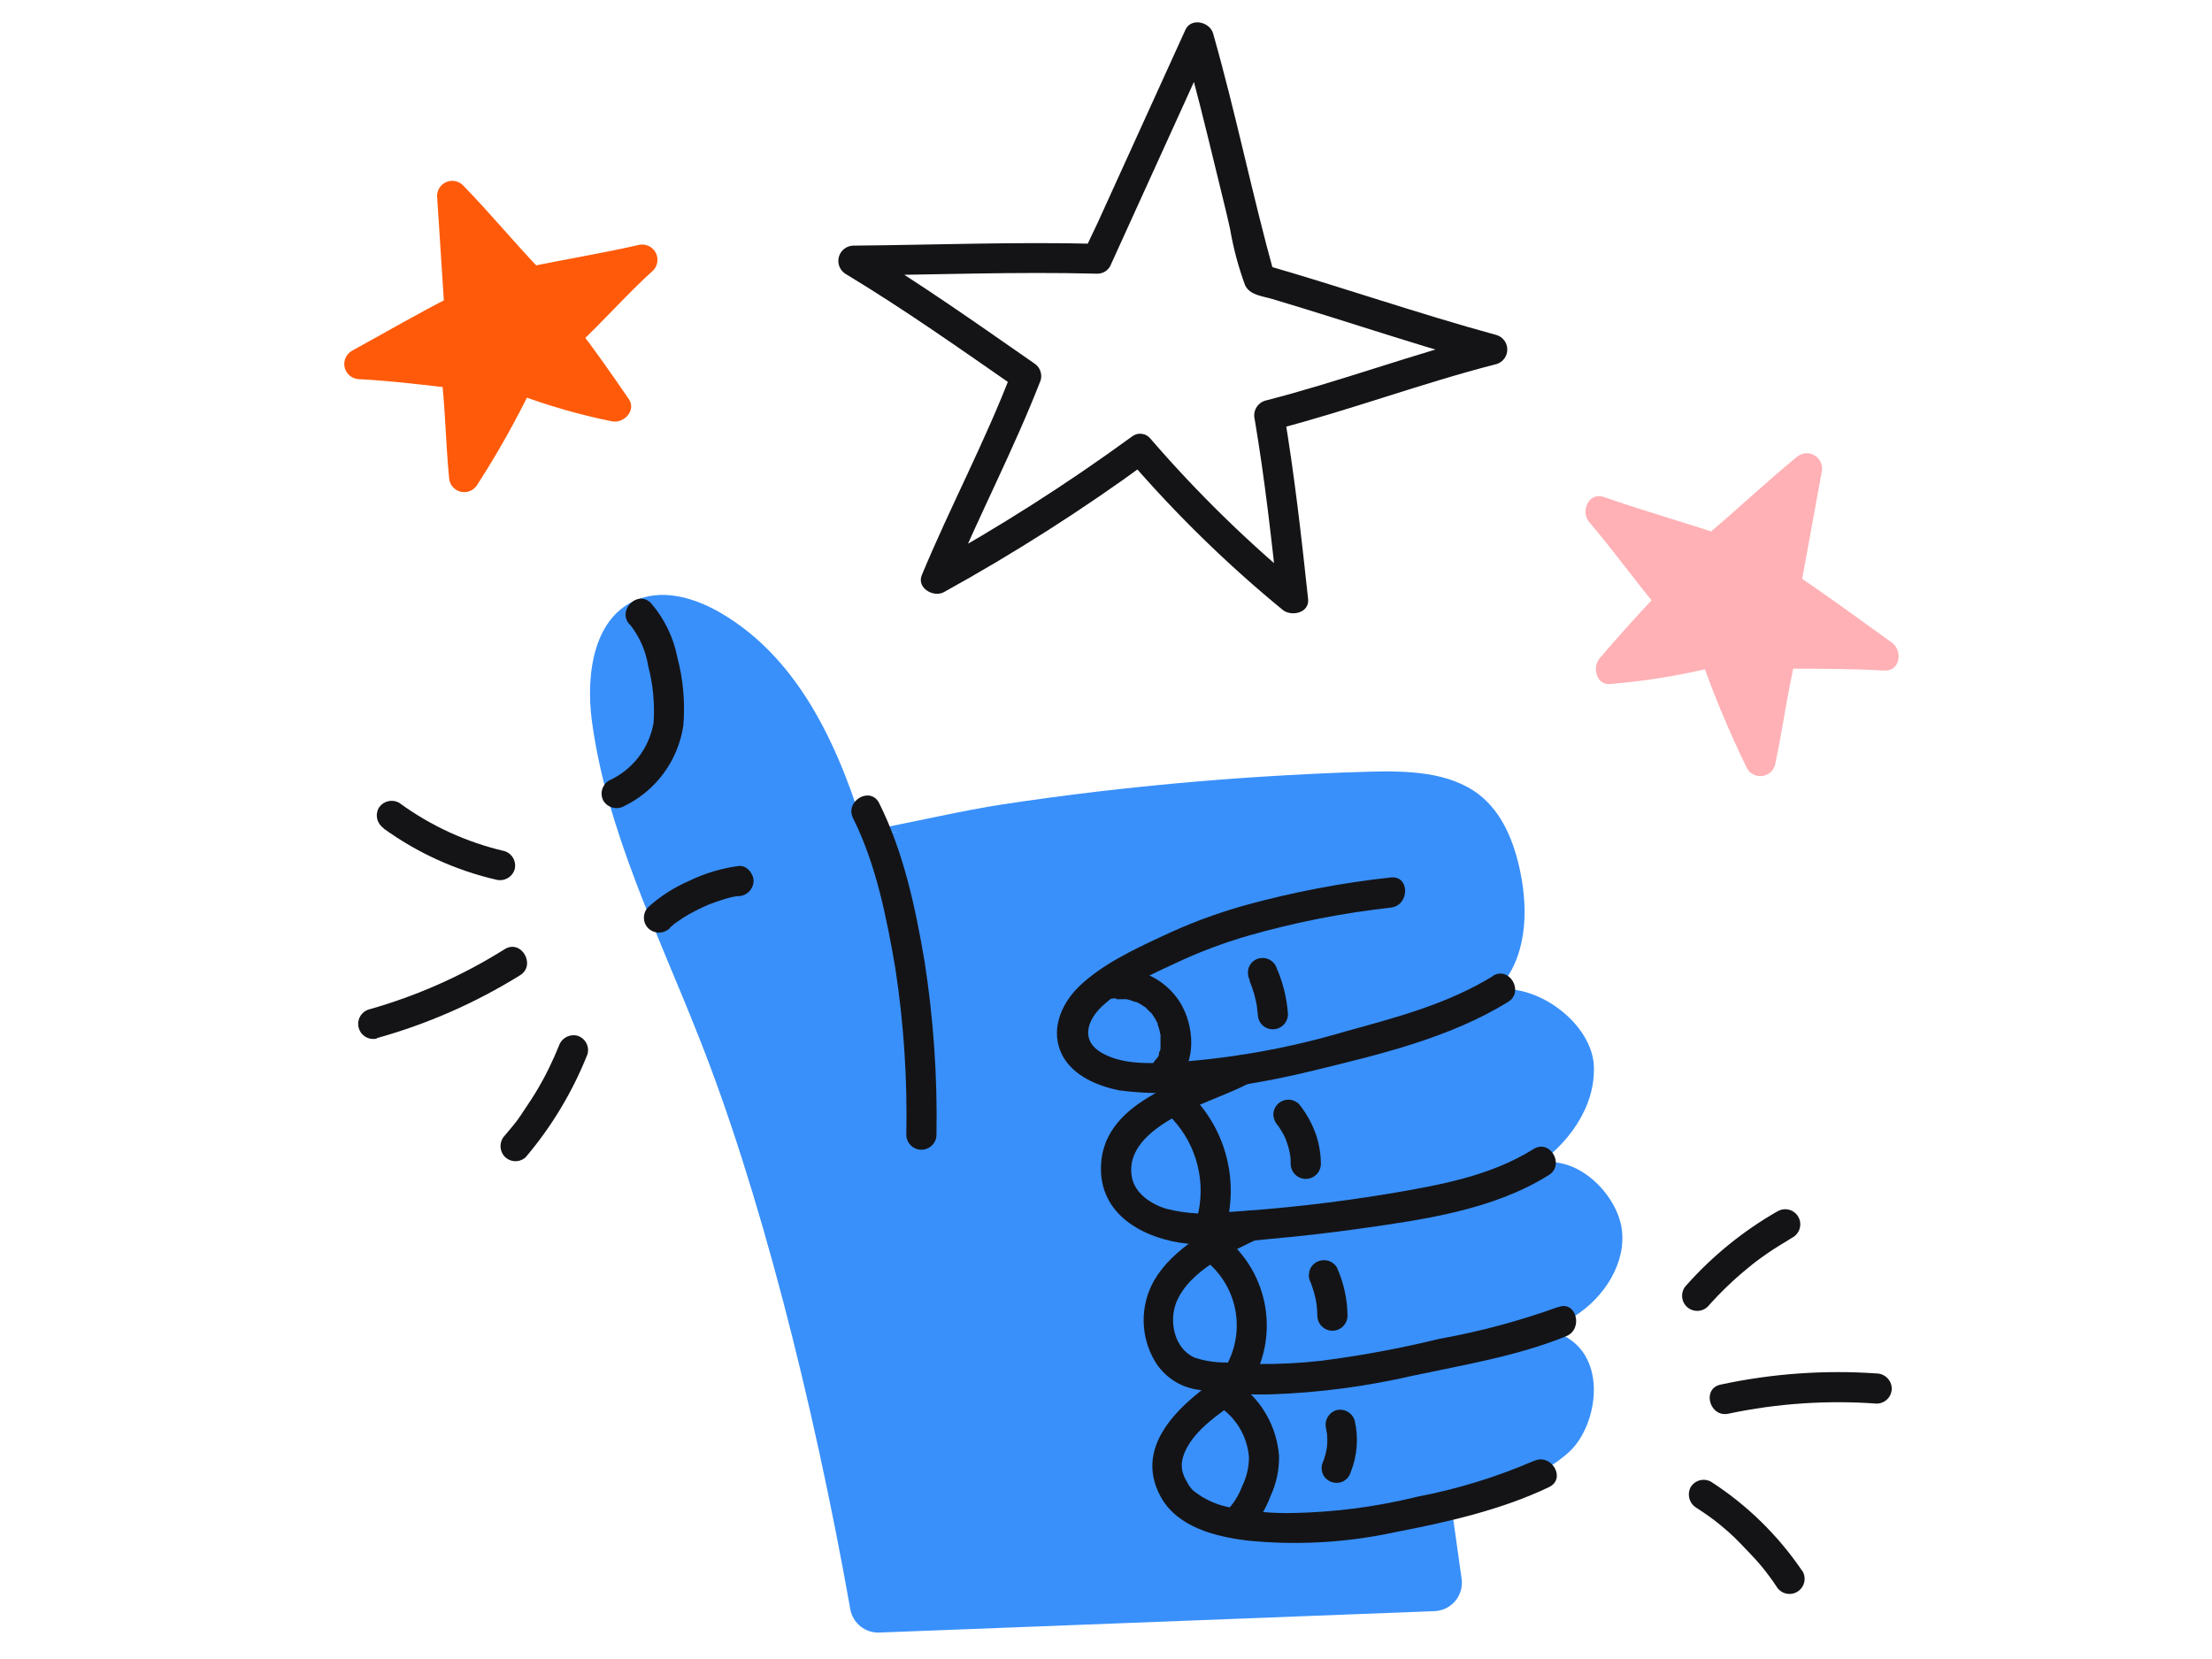<svg width="220" height="165" viewBox="0 0 220 165" fill="none" xmlns="http://www.w3.org/2000/svg">
<path d="M112.58 43.42C106.119 48.132 99.369 52.433 92.37 56.3L94.57 58C97.4 51.2 100.84 44.68 103.51 37.8C103.594 37.482 103.571 37.145 103.447 36.84C103.323 36.535 103.103 36.279 102.82 36.11C97.15 32.17 91.51 28.18 85.6 24.61L84.84 27.4C92.93 27.33 101.02 27.01 109.11 27.22C109.374 27.227 109.634 27.161 109.863 27.031C110.092 26.9 110.281 26.71 110.41 26.48L119.15 7.26L120.4 4.52L117.65 4.16C118.85 8.32 119.87 12.52 120.89 16.72C121.36 18.72 121.89 20.72 122.33 22.72C122.657 24.642 123.159 26.53 123.83 28.36C124.3 29.36 125.54 29.44 126.48 29.72L129.48 30.63C131.533 31.263 133.577 31.903 135.61 32.55C139.71 33.84 143.8 35.13 147.95 36.26V33.32C140.48 35.23 133.26 37.95 125.79 39.86C125.42 39.984 125.111 40.244 124.925 40.588C124.739 40.931 124.691 41.332 124.79 41.71C125.79 47.63 126.46 53.6 127.1 59.57L129.66 58.51C124.174 53.998 119.082 49.027 114.44 43.65C113.21 42.17 111.1 44.3 112.32 45.77C116.959 51.149 122.051 56.121 127.54 60.63C128.41 61.37 130.25 60.98 130.1 59.57C129.43 53.33 128.73 47.1 127.68 40.91L126.68 42.76C134.15 40.84 141.37 38.12 148.84 36.21C149.15 36.116 149.422 35.925 149.615 35.664C149.808 35.404 149.912 35.089 149.912 34.765C149.912 34.441 149.808 34.126 149.615 33.865C149.422 33.605 149.15 33.414 148.84 33.32C141.06 31.2 133.44 28.54 125.7 26.32L126.75 27.32C124.54 19.37 122.93 11.32 120.65 3.32C120.32 2.17 118.46 1.73 117.9 2.96L109.16 22.18L107.82 25L109.11 24.25C101.02 24.04 92.93 24.36 84.84 24.43C84.516 24.442 84.205 24.558 83.952 24.759C83.698 24.961 83.516 25.238 83.431 25.551C83.346 25.863 83.364 26.195 83.48 26.497C83.597 26.799 83.807 27.056 84.08 27.23C90 30.8 95.63 34.79 101.31 38.73L100.62 37C98 43.87 94.51 50.39 91.68 57.2C91.15 58.48 92.85 59.46 93.88 58.89C100.882 55.025 107.632 50.719 114.09 46C115.64 44.89 114.14 42.28 112.58 43.42Z" fill="#141417"/>
<path d="M170.52 64.79C171.833 68.518 173.359 72.167 175.09 75.72C175.98 71.65 176.09 69.21 177.16 65C180.65 65 183.78 65 187.39 65.19C183.75 62.61 180.74 60.34 177.59 58.27L179.74 46.54C176.58 49.1 173.24 52.29 170.5 54.54C166.86 53.32 162.59 52.11 159.12 50.87C161.72 53.87 163.67 56.78 166.27 59.78C163.95 62.13 162.08 64.3 160.16 66.52C163.658 66.25 167.124 65.671 170.52 64.79Z" fill="#FFB1B5"/>
<path d="M169.08 65.19C170.415 69.047 171.988 72.818 173.79 76.48C173.945 76.727 174.167 76.924 174.43 77.047C174.694 77.171 174.987 77.217 175.276 77.179C175.564 77.141 175.836 77.021 176.058 76.834C176.28 76.646 176.444 76.398 176.53 76.12C177.3 72.56 177.76 68.94 178.6 65.4L177.16 66.5C180.57 66.5 183.98 66.5 187.39 66.69C189.01 66.8 189.26 64.69 188.15 63.9C184.89 61.58 181.69 59.18 178.35 56.98L179.04 58.67L181.18 46.94C181.253 46.624 181.223 46.292 181.094 45.995C180.965 45.697 180.744 45.448 180.463 45.285C180.183 45.122 179.857 45.053 179.535 45.088C179.212 45.123 178.909 45.26 178.67 45.48C175.51 48.06 172.57 50.89 169.43 53.48L170.89 53.09C167.12 51.83 163.28 50.75 159.52 49.43C157.99 48.89 157.17 50.9 158.06 51.93C160.55 54.82 162.72 57.93 165.21 60.84V58.73C163.08 60.9 161.08 63.17 159.1 65.47C158.34 66.34 158.75 68.17 160.16 68.03C163.79 67.73 167.389 67.131 170.92 66.24C171.293 66.125 171.606 65.869 171.793 65.527C171.98 65.184 172.027 64.783 171.923 64.407C171.819 64.031 171.572 63.71 171.236 63.513C170.899 63.316 170.499 63.257 170.12 63.35C166.839 64.187 163.494 64.749 160.12 65.03L161.18 67.59C163.18 65.3 165.18 63.02 167.29 60.85C167.562 60.564 167.713 60.184 167.713 59.79C167.713 59.396 167.562 59.016 167.29 58.73C164.81 55.84 162.63 52.73 160.14 49.82L158.68 52.33C160.76 53.06 162.86 53.72 164.96 54.33L167.96 55.33C168.85 55.61 170.09 56.33 170.96 55.93C171.867 55.416 172.69 54.765 173.4 54L175.69 52C177.37 50.5 179.05 49 180.8 47.59L178.29 46.13L176.15 57.85C176.071 58.17 176.095 58.507 176.219 58.812C176.343 59.118 176.56 59.376 176.84 59.55C180.18 61.75 183.38 64.15 186.64 66.47L187.39 63.67C183.98 63.46 180.57 63.48 177.16 63.48C176.832 63.484 176.515 63.593 176.254 63.791C175.993 63.989 175.802 64.266 175.71 64.58C174.86 68.13 174.41 71.74 173.64 75.3L176.38 74.94C174.707 71.516 173.245 67.992 172 64.39C171.33 62.58 168.43 63.36 169.08 65.19Z" fill="#FFB1B5"/>
<path d="M51.66 37.67C50.011 41.037 48.175 44.309 46.16 47.47C45.77 43.54 45.88 41.22 45.38 37.14C42.09 36.76 39.14 36.37 35.71 36.2C39.43 34.2 42.51 32.35 45.71 30.75L45 19.46C47.69 22.21 50.49 25.58 52.83 28.02C56.4 27.26 60.56 26.59 63.96 25.8C61.18 28.34 59.03 30.88 56.25 33.42C58.18 35.89 59.7 38.13 61.25 40.42C57.978 39.791 54.768 38.871 51.66 37.67Z" fill="#FF5A0A"/>
<path d="M50.36 36.91C48.733 40.292 46.897 43.568 44.86 46.72L47.66 47.47C47.33 44.03 47.29 40.58 46.88 37.14C46.863 36.748 46.699 36.376 46.422 36.098C46.144 35.821 45.772 35.657 45.38 35.64C42.16 35.27 38.95 34.87 35.71 34.7L36.46 37.5C39.79 35.67 43.07 33.76 46.46 32.04C46.689 31.913 46.879 31.725 47.009 31.498C47.14 31.271 47.206 31.012 47.2 30.75L46.47 19.46L43.91 20.52C45.35 22 46.73 23.52 48.1 25.08C48.77 25.83 49.44 26.59 50.1 27.33C50.76 28.07 51.4 29 52.23 29.39C53.06 29.78 54.23 29.24 55.1 29.08L58.16 28.49C60.22 28.1 62.28 27.71 64.33 27.25L62.87 24.74C60.21 27.19 57.81 29.9 55.16 32.35C54.888 32.638 54.736 33.019 54.736 33.415C54.736 33.811 54.888 34.192 55.16 34.48C56.84 36.65 58.4 38.92 59.95 41.2L61.64 39C58.374 38.349 55.169 37.422 52.06 36.23C50.27 35.51 49.49 38.42 51.26 39.13C54.373 40.312 57.577 41.238 60.84 41.9C62.02 42.16 63.32 40.84 62.54 39.69C60.84 37.21 59.12 34.75 57.28 32.36V34.49C59.94 32.04 62.28 29.32 64.99 26.87C65.21 26.631 65.347 26.328 65.382 26.006C65.417 25.683 65.348 25.358 65.185 25.077C65.022 24.797 64.773 24.576 64.475 24.447C64.177 24.317 63.846 24.287 63.53 24.36C59.84 25.21 56.11 25.8 52.41 26.58L53.87 26.97C51.19 24.17 48.73 21.18 46.03 18.41C45.819 18.205 45.552 18.067 45.262 18.012C44.973 17.957 44.674 17.987 44.402 18.1C44.13 18.212 43.897 18.402 43.731 18.646C43.566 18.889 43.475 19.176 43.47 19.47L44.2 30.76L44.95 29.46C41.56 31.18 38.28 33.09 34.95 34.92C34.675 35.092 34.462 35.348 34.344 35.65C34.226 35.952 34.208 36.284 34.293 36.597C34.379 36.91 34.562 37.188 34.818 37.388C35.073 37.589 35.386 37.701 35.71 37.71C38.95 37.88 42.16 38.28 45.38 38.65L43.88 37.15C44.29 40.59 44.33 44.04 44.66 47.48C44.669 47.804 44.782 48.117 44.982 48.372C45.182 48.628 45.46 48.811 45.773 48.897C46.086 48.982 46.418 48.964 46.72 48.846C47.022 48.728 47.278 48.515 47.45 48.24C49.484 45.09 51.321 41.817 52.95 38.44C53.79 36.7 51.21 35.18 50.36 36.91Z" fill="#FF5A0A"/>
<path d="M38.14 82.39C41.497 84.818 45.304 86.552 49.34 87.49C49.716 87.588 50.116 87.54 50.458 87.354C50.8 87.168 51.058 86.859 51.18 86.49C51.284 86.114 51.237 85.712 51.051 85.368C50.864 85.025 50.552 84.768 50.18 84.65C46.402 83.772 42.841 82.14 39.71 79.85C39.364 79.652 38.955 79.598 38.57 79.699C38.184 79.8 37.854 80.048 37.65 80.39C37.473 80.73 37.43 81.125 37.53 81.495C37.63 81.866 37.866 82.185 38.19 82.39H38.14Z" fill="#141417"/>
<path d="M37.48 103.25C42.499 101.852 47.293 99.747 51.72 97C53.35 96 51.85 93.38 50.2 94.4C46.003 97.035 41.45 99.056 36.68 100.4C36.307 100.515 35.994 100.771 35.807 101.113C35.62 101.456 35.573 101.857 35.677 102.233C35.781 102.609 36.028 102.93 36.364 103.127C36.701 103.324 37.101 103.383 37.48 103.29V103.25Z" fill="#141417"/>
<path d="M52.27 115.11C54.869 112.049 56.95 108.583 58.43 104.85C58.536 104.473 58.491 104.07 58.304 103.727C58.117 103.383 57.804 103.126 57.43 103.01C57.054 102.914 56.655 102.964 56.314 103.149C55.973 103.335 55.714 103.642 55.59 104.01C55.3 104.74 54.98 105.45 54.59 106.25C54.2 107.05 53.74 107.89 53.26 108.68C52.78 109.47 52.26 110.2 51.79 110.93C51.32 111.66 50.79 112.22 50.21 112.93C49.936 113.215 49.783 113.595 49.783 113.99C49.783 114.385 49.936 114.765 50.21 115.05C50.491 115.331 50.873 115.489 51.27 115.489C51.667 115.489 52.049 115.331 52.33 115.05L52.27 115.11Z" fill="#141417"/>
<path d="M179.23 156.22C176.833 152.687 173.748 149.674 170.16 147.36C169.822 147.177 169.427 147.13 169.055 147.229C168.683 147.327 168.363 147.564 168.16 147.89C167.97 148.237 167.92 148.644 168.02 149.027C168.121 149.41 168.364 149.741 168.7 149.95C169.1 150.21 169.5 150.47 169.89 150.75L170.53 151.22L170.62 151.29L170.9 151.51C171.66 152.13 172.4 152.77 173.1 153.51C173.8 154.25 174.42 154.87 175.04 155.59L175.49 156.14C175.58 156.25 175.67 156.36 175.75 156.48C175.63 156.31 175.75 156.48 175.82 156.57C176.12 156.96 176.41 157.37 176.68 157.78C176.779 157.951 176.911 158.1 177.068 158.22C177.225 158.34 177.404 158.427 177.595 158.478C177.785 158.529 177.984 158.541 178.18 158.515C178.376 158.489 178.564 158.424 178.735 158.325C178.906 158.226 179.055 158.094 179.175 157.937C179.295 157.78 179.383 157.601 179.433 157.41C179.484 157.22 179.496 157.021 179.47 156.825C179.444 156.629 179.379 156.441 179.28 156.27L179.23 156.22Z" fill="#141417"/>
<path d="M186.65 136.6C181.447 136.238 176.219 136.612 171.12 137.71C169.23 138.12 170.03 141.01 171.91 140.6C176.752 139.578 181.714 139.242 186.65 139.6C187.047 139.597 187.427 139.439 187.708 139.158C187.989 138.877 188.147 138.497 188.15 138.1C188.142 137.705 187.982 137.328 187.702 137.048C187.423 136.768 187.045 136.608 186.65 136.6Z" fill="#141417"/>
<path d="M176.74 120.5C173.365 122.434 170.325 124.903 167.74 127.81C167.458 128.091 167.298 128.473 167.297 128.871C167.296 129.27 167.454 129.652 167.735 129.935C168.016 130.217 168.398 130.377 168.796 130.378C169.195 130.378 169.578 130.221 169.86 129.94C171.088 128.554 172.425 127.27 173.86 126.1L174.39 125.67L174.53 125.56L174.74 125.4C175.1 125.13 175.47 124.87 175.84 124.61C176.63 124.07 177.43 123.61 178.26 123.09C178.438 122.995 178.594 122.865 178.721 122.708C178.847 122.551 178.94 122.37 178.995 122.176C179.05 121.982 179.065 121.779 179.04 121.579C179.015 121.379 178.949 121.186 178.848 121.012C178.746 120.838 178.611 120.686 178.449 120.566C178.288 120.445 178.103 120.358 177.908 120.31C177.712 120.263 177.508 120.255 177.31 120.287C177.111 120.32 176.92 120.392 176.75 120.5H176.74Z" fill="#141417"/>
<path d="M92.16 115.29C91.297 104.582 89.326 93.992 86.28 83.69C83.69 74.91 79.79 65.69 71.68 60.96C69.25 59.54 66.24 58.6 63.58 59.56C59.05 61.2 58.25 67 58.86 71.65C60.32 82.6 65.4 92.73 69.47 103.05C75.47 118.12 80.88 139.27 84.57 160.05C84.688 160.72 85.045 161.324 85.575 161.751C86.104 162.177 86.77 162.397 87.45 162.37L142.68 160.24C143.074 160.224 143.46 160.126 143.814 159.952C144.168 159.778 144.482 159.532 144.735 159.23C144.988 158.928 145.176 158.576 145.285 158.197C145.394 157.818 145.423 157.421 145.37 157.03L135.16 84.42L78.16 82.35" fill="#3990FA"/>
<path d="M87 82.48C90.76 81.77 96 80.56 99.74 80C102.893 79.52 106.06 79.093 109.24 78.72C114.573 78.093 119.933 77.607 125.32 77.26C128.94 77.03 132.56 76.85 136.18 76.75C139.98 76.65 144.11 76.75 147.08 79.01C149.45 80.84 150.59 83.77 151.19 86.64C152.04 90.71 151.85 95.36 148.93 98.42C146.85 100.61 143.74 101.58 140.79 102.42C131.88 105.08 122.79 107.76 113.46 107.79C110.27 107.79 106.24 106.79 105.79 103.79C105.42 101.32 107.79 99.32 109.93 97.99C111.263 97.17 112.65 96.403 114.09 95.69C116.534 94.476 119.064 93.443 121.66 92.6C126.838 91.113 132.124 90.033 137.47 89.37" fill="#3990FA"/>
<path d="M148.93 98.42C153.15 97.9 158.34 101.92 158.52 106.01C158.7 110.1 155.95 113.9 152.42 116.17C148.89 118.44 144.66 119.45 140.49 120.26C132.951 121.723 125.325 122.699 117.66 123.18C116.04 123.28 114.21 123.3 113.02 122.18C112.401 121.631 111.988 120.886 111.85 120.07C111.12 115.54 119.39 108.7 122.67 106.98" fill="#3990FA"/>
<path d="M154.17 115.58C157.35 115.58 160.39 118.58 161.17 121.58C161.99 124.92 160.03 128.45 157.17 130.52C154.31 132.59 150.77 133.52 147.28 134.19C137.28 136.19 128.53 138.85 117.14 137.36C116.275 137.154 115.455 136.791 114.72 136.29C114.424 136.031 114.183 135.715 114.011 135.361C113.839 135.007 113.74 134.623 113.72 134.23C113.2 130.68 119.2 124.37 122.56 122.83" fill="#3990FA"/>
<path d="M155.28 132.73C160.01 134.86 158.91 141.73 156.12 144.35C153.33 146.97 149.04 148.21 144.91 149.28C137.91 151.1 130.47 152.61 123.16 151.72C120.47 151.4 117.5 150.51 116.57 148.54C115.64 146.57 115.72 143.41 121.79 138.24" fill="#3990FA"/>
<path d="M148.48 97.08C144 99.83 139 101.16 134 102.53C128.073 104.305 121.958 105.373 115.78 105.71C113.71 105.77 111.43 105.78 109.57 104.71C107.49 103.53 108.09 101.54 109.57 100.12C111.57 98.23 114.43 96.95 116.92 95.79C119.258 94.69 121.678 93.778 124.16 93.06C128.794 91.736 133.53 90.803 138.32 90.27C140.22 90.06 140.24 87.06 138.32 87.27C133.407 87.805 128.544 88.735 123.78 90.05C120.904 90.857 118.104 91.91 115.41 93.2C112.62 94.5 109.55 95.96 107.31 98.12C105.47 99.92 104.39 102.58 105.69 105.02C106.78 107.02 109.17 108.02 111.35 108.45C114.37 108.843 117.43 108.806 120.44 108.34C123.865 107.926 127.261 107.305 130.61 106.48C137.19 104.88 144.16 103.24 149.99 99.65C151.63 98.65 150.12 96.04 148.47 97.06L148.48 97.08Z" fill="#141417"/>
<path d="M152.52 114.28C148.21 116.99 143.04 117.89 138.1 118.73C132.84 119.598 127.54 120.202 122.22 120.54C120.139 120.84 118.019 120.731 115.98 120.22C114.52 119.77 112.89 118.72 112.58 117.1C112.06 114.39 114.38 112.52 116.46 111.3C118.95 109.83 121.72 109.03 124.28 107.72C126 106.84 124.48 104.25 122.77 105.13C117.97 107.59 109.28 109.5 109.5 116.49C109.65 121.08 114.05 123.26 118.07 123.69C120.79 123.98 123.74 123.45 126.45 123.21C129.37 122.95 132.273 122.617 135.16 122.21C141.54 121.31 148.49 120.35 154.04 116.87C155.67 115.87 154.17 113.25 152.52 114.28Z" fill="#141417"/>
<path d="M154.94 130C151.106 131.383 147.162 132.44 143.15 133.16C139.274 134.106 135.348 134.834 131.39 135.34C129.299 135.576 127.195 135.683 125.09 135.66C124.017 135.66 122.947 135.61 121.88 135.51C120.834 135.514 119.793 135.349 118.8 135.02C116.8 134.14 116.22 131.4 117.01 129.49C118.32 126.33 122.45 124.49 125.29 123.13C127.03 122.29 125.51 119.7 123.78 120.54C120.49 122.14 116.69 124.09 114.78 127.36C114.088 128.582 113.731 129.965 113.743 131.369C113.755 132.774 114.137 134.15 114.85 135.36C115.3 136.121 115.914 136.772 116.647 137.265C117.381 137.758 118.215 138.081 119.09 138.21C121.6 138.598 124.141 138.752 126.68 138.67C131.331 138.492 135.955 137.876 140.49 136.83C145.61 135.74 150.89 134.88 155.76 132.9C157.53 132.19 156.76 129.28 154.97 130.01L154.94 130Z" fill="#141417"/>
<path d="M152.52 145.31C148.821 146.908 144.958 148.095 141 148.85C136.938 149.857 132.775 150.403 128.59 150.48C126.659 150.521 124.728 150.36 122.83 150C121.293 149.816 119.84 149.198 118.64 148.22C118.4 147.973 118.201 147.689 118.05 147.38C117.97 147.25 117.9 147.11 117.83 146.97C117.76 146.83 117.83 146.97 117.74 146.76C117.552 146.315 117.49 145.828 117.56 145.35C118.06 142.61 121.33 140.53 123.43 139.11C125.02 138.03 123.52 135.43 121.92 136.52C117.92 139.22 112.49 143.52 115.46 148.9C117.14 151.9 120.85 152.82 124.05 153.22C128.963 153.715 133.924 153.434 138.75 152.39C143.91 151.39 149.31 150.18 154.07 147.9C155.81 147.06 154.29 144.48 152.55 145.31H152.52Z" fill="#141417"/>
<path d="M62.64 62.1C63.6 63.305 64.23 64.738 64.47 66.26C64.955 68.102 65.134 70.01 65 71.91C64.781 73.155 64.261 74.328 63.486 75.327C62.71 76.326 61.703 77.12 60.55 77.64C60.224 77.843 59.987 78.163 59.886 78.534C59.786 78.905 59.831 79.3 60.01 79.64C60.218 79.978 60.548 80.223 60.932 80.323C61.315 80.424 61.723 80.373 62.07 80.18C63.628 79.426 64.979 78.303 66.005 76.909C67.031 75.515 67.702 73.892 67.96 72.18C68.154 69.9 67.955 67.603 67.37 65.39C66.982 63.398 66.082 61.54 64.76 60C63.43 58.6 61.31 60.72 62.64 62.13V62.1Z" fill="#141417"/>
<path d="M66.62 92.28C66.73 92.17 66.85 92.07 66.97 91.97C67.09 91.87 67.08 91.85 67.12 91.84L67.02 91.92L67.1 91.86L67.96 91.27C68.604 90.872 69.272 90.515 69.96 90.2L70.46 89.98C70.67 89.88 70.13 90.11 70.46 89.98L70.69 89.89C71.04 89.76 71.39 89.63 71.75 89.52C72.11 89.41 72.42 89.31 72.75 89.23L73.26 89.13H73.45C73.79 89.07 73.09 89.13 73.45 89.13C73.844 89.118 74.218 88.956 74.497 88.677C74.775 88.398 74.937 88.024 74.95 87.63C74.95 86.89 74.28 86.03 73.45 86.13C71.745 86.36 70.088 86.859 68.54 87.61C67.054 88.249 65.682 89.127 64.48 90.21C64.199 90.491 64.041 90.873 64.041 91.27C64.041 91.668 64.199 92.049 64.48 92.33C64.766 92.602 65.145 92.753 65.54 92.753C65.934 92.753 66.314 92.602 66.6 92.33L66.62 92.28Z" fill="#141417"/>
<path d="M111 99.38C110.66 99.38 111.11 99.38 111.14 99.38H111.82C112.25 99.38 111.55 99.31 111.96 99.38C112.18 99.38 112.4 99.48 112.62 99.55L112.94 99.66C113.1 99.66 112.76 99.57 113.01 99.66C113.26 99.75 113.44 99.88 113.65 100.01L113.92 100.2C113.66 100.03 113.98 100.2 114.02 100.28C114.06 100.36 114.34 100.59 114.5 100.76C114.66 100.93 114.37 100.55 114.61 100.9C114.682 100.993 114.749 101.089 114.81 101.19C114.93 101.39 115.03 101.6 115.14 101.8C115.25 102 115.08 101.63 115.14 101.89C115.2 102.15 115.23 102.15 115.27 102.28C115.31 102.41 115.38 102.72 115.42 102.95C115.5 103.37 115.42 102.65 115.42 103.09C115.42 103.2 115.42 103.31 115.42 103.43C115.42 103.55 115.42 103.92 115.42 104.16C115.42 104.4 115.42 104.31 115.42 104.16C115.42 104.29 115.42 104.43 115.34 104.56C115.26 104.69 115.27 104.77 115.25 104.88C115.23 104.99 115.35 104.71 115.25 104.95C115.15 105.19 115.12 105.18 115.04 105.3C115.18 105.09 114.97 105.36 114.92 105.42C114.655 105.704 114.511 106.08 114.518 106.469C114.525 106.858 114.682 107.228 114.957 107.503C115.232 107.778 115.602 107.935 115.991 107.942C116.38 107.949 116.756 107.805 117.04 107.54C119.04 105.54 118.77 101.97 117.36 99.68C116.607 98.496 115.524 97.556 114.246 96.977C112.967 96.398 111.547 96.205 110.16 96.42C109.786 96.538 109.472 96.797 109.285 97.142C109.098 97.488 109.054 97.892 109.16 98.27C109.286 98.639 109.547 98.946 109.889 99.132C110.232 99.317 110.632 99.366 111.01 99.27L111 99.38Z" fill="#141417"/>
<path d="M124.26 97.52L124.41 97.87L124.26 97.51C124.66 98.453 124.932 99.445 125.07 100.46L125.01 100.06C125.01 100.33 125.08 100.61 125.1 100.88C125.103 101.275 125.257 101.654 125.53 101.94C125.741 102.148 126.009 102.29 126.3 102.347C126.591 102.404 126.892 102.374 127.166 102.261C127.44 102.148 127.675 101.956 127.841 101.711C128.007 101.465 128.097 101.176 128.1 100.88C127.984 99.191 127.56 97.537 126.85 96C126.65 95.67 126.331 95.43 125.958 95.329C125.586 95.229 125.189 95.276 124.85 95.46C124.682 95.557 124.534 95.687 124.415 95.841C124.297 95.996 124.21 96.172 124.16 96.36C124.069 96.749 124.123 97.157 124.31 97.51L124.26 97.52Z" fill="#141417"/>
<path d="M127.05 111.86C126.77 111.51 126.95 111.74 127.05 111.86L127.19 112.07C127.29 112.22 127.39 112.37 127.48 112.52C127.656 112.82 127.813 113.13 127.95 113.45L127.79 113.09C128.069 113.749 128.261 114.441 128.36 115.15L128.31 114.75C128.35 115.082 128.37 115.416 128.37 115.75C128.37 116.148 128.528 116.529 128.809 116.811C129.091 117.092 129.472 117.25 129.87 117.25C130.268 117.25 130.649 117.092 130.931 116.811C131.212 116.529 131.37 116.148 131.37 115.75C131.366 114.728 131.19 113.714 130.85 112.75C130.466 111.686 129.909 110.692 129.2 109.81C128.919 109.529 128.538 109.371 128.14 109.371C127.743 109.371 127.361 109.529 127.08 109.81C126.8 110.092 126.643 110.473 126.64 110.87C126.664 111.263 126.819 111.636 127.08 111.93L127.05 111.86Z" fill="#141417"/>
<path d="M130.41 127.59V127.66L130.25 127.3C130.608 128.141 130.854 129.025 130.98 129.93L130.92 129.53C130.979 129.968 131.012 130.409 131.02 130.85C131.02 131.248 131.178 131.629 131.459 131.911C131.741 132.192 132.122 132.35 132.52 132.35C132.918 132.35 133.299 132.192 133.581 131.911C133.862 131.629 134.02 131.248 134.02 130.85C134.002 129.202 133.645 127.574 132.97 126.07C132.77 125.733 132.448 125.485 132.07 125.38C131.677 125.282 131.262 125.339 130.91 125.54C130.743 125.636 130.597 125.764 130.481 125.917C130.364 126.07 130.279 126.244 130.23 126.43L130.17 126.83C130.17 127.098 130.243 127.36 130.38 127.59H130.41Z" fill="#141417"/>
<path d="M121.69 140.21C122.419 140.783 123.02 141.501 123.455 142.318C123.891 143.136 124.151 144.036 124.22 144.96C124.212 145.952 123.979 146.93 123.54 147.82C123.203 148.727 122.682 149.554 122.01 150.25C121.863 150.387 121.744 150.553 121.662 150.737C121.58 150.921 121.536 151.12 121.533 151.321C121.529 151.522 121.566 151.722 121.642 151.909C121.717 152.096 121.83 152.266 121.972 152.408C122.114 152.55 122.284 152.663 122.471 152.738C122.658 152.814 122.858 152.851 123.059 152.847C123.26 152.844 123.459 152.8 123.643 152.718C123.827 152.636 123.993 152.517 124.13 152.37C125.117 151.351 125.877 150.134 126.36 148.8C126.947 147.55 127.237 146.181 127.21 144.8C127.103 143.388 126.689 142.016 125.999 140.779C125.308 139.543 124.356 138.472 123.21 137.64C122.871 137.458 122.475 137.413 122.103 137.513C121.731 137.613 121.412 137.852 121.21 138.18C121.018 138.525 120.967 138.932 121.067 139.314C121.168 139.696 121.413 140.024 121.75 140.23L121.69 140.21Z" fill="#141417"/>
<path d="M131.9 142.1C131.9 142.3 131.98 142.51 132 142.71L131.95 142.31C132.03 142.921 132.03 143.539 131.95 144.15L132 143.76C131.919 144.397 131.751 145.019 131.5 145.61C131.447 145.804 131.433 146.006 131.459 146.205C131.485 146.404 131.55 146.596 131.65 146.77C131.853 147.096 132.173 147.333 132.545 147.431C132.917 147.53 133.312 147.483 133.65 147.3L133.96 147.07C134.139 146.885 134.269 146.658 134.34 146.41C134.99 144.791 135.13 143.011 134.74 141.31C134.633 140.926 134.378 140.601 134.031 140.404C133.685 140.207 133.275 140.156 132.89 140.26C132.521 140.382 132.212 140.64 132.026 140.982C131.84 141.324 131.792 141.724 131.89 142.1H131.9Z" fill="#141417"/>
<path d="M116.67 111.36C117.86 112.661 118.702 114.241 119.118 115.955C119.534 117.668 119.51 119.458 119.05 121.16C118.957 121.539 119.015 121.939 119.213 122.276C119.41 122.612 119.731 122.859 120.107 122.963C120.483 123.067 120.884 123.02 121.227 122.833C121.569 122.646 121.825 122.333 121.94 121.96C122.539 119.748 122.564 117.419 122.015 115.194C121.466 112.969 120.359 110.92 118.8 109.24C117.45 107.85 115.33 109.97 116.67 111.36Z" fill="#141417"/>
<path d="M120.32 125.74C121.717 127.013 122.633 128.728 122.913 130.596C123.194 132.465 122.822 134.373 121.86 136C121.658 136.343 121.602 136.753 121.702 137.138C121.802 137.524 122.052 137.853 122.395 138.055C122.739 138.257 123.148 138.313 123.533 138.213C123.919 138.113 124.248 137.863 124.45 137.52C125.736 135.32 126.239 132.748 125.876 130.226C125.513 127.703 124.305 125.378 122.45 123.63C121.04 122.3 118.92 124.42 120.32 125.75V125.74Z" fill="#141417"/>
<path d="M84.85 81.39C87.14 85.98 88.19 91.31 89.05 96.32C89.888 101.788 90.252 107.319 90.14 112.85C90.14 113.248 90.298 113.629 90.579 113.911C90.861 114.192 91.242 114.35 91.64 114.35C92.038 114.35 92.419 114.192 92.701 113.911C92.982 113.629 93.14 113.248 93.14 112.85C93.241 107.053 92.839 101.258 91.94 95.53C91.04 90.24 89.86 84.71 87.44 79.88C86.57 78.15 83.98 79.67 84.85 81.39Z" fill="#141417"/>
</svg>
